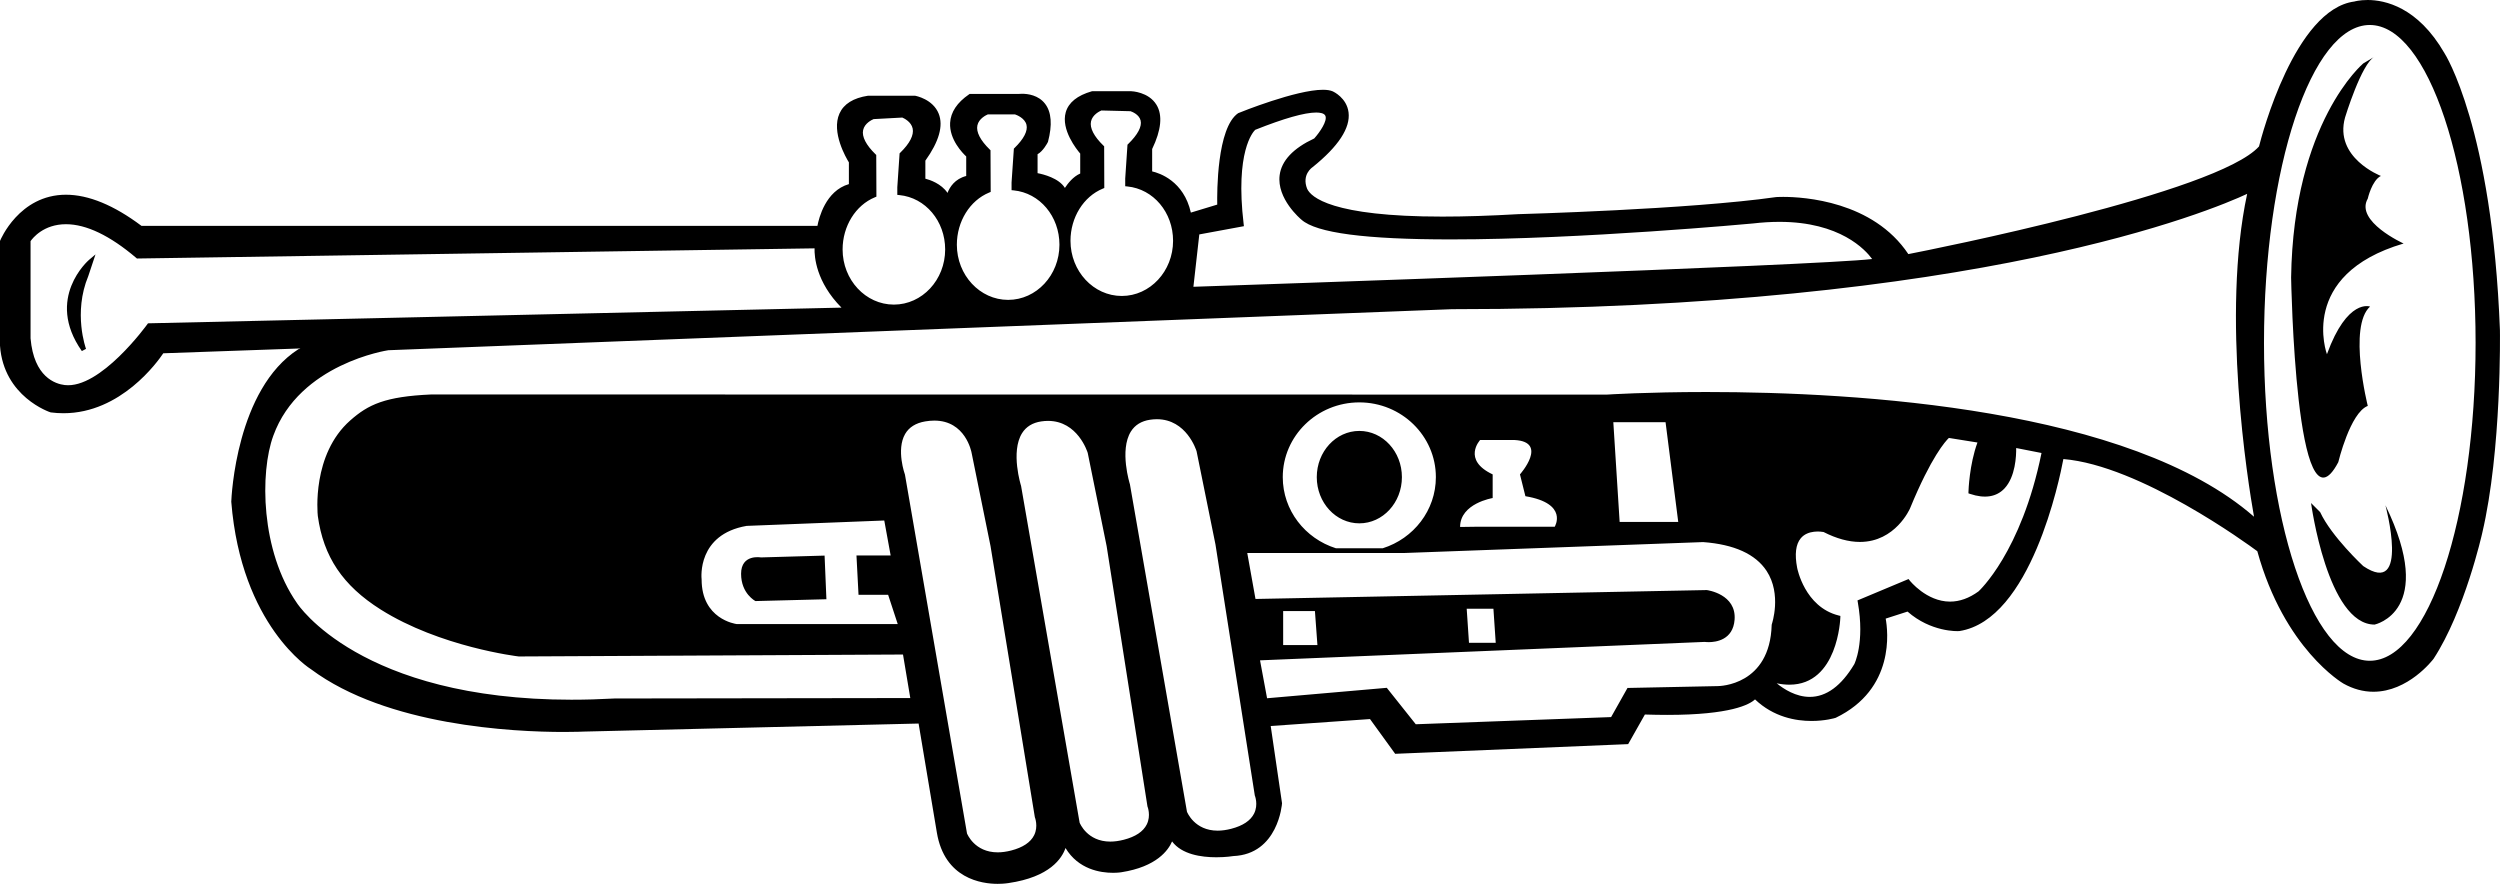 <?xml version="1.0" encoding="utf-8"?>
<!-- Generator: Adobe Illustrator 17.0.0, SVG Export Plug-In . SVG Version: 6.00 Build 0)  -->
<!DOCTYPE svg PUBLIC "-//W3C//DTD SVG 1.1//EN" "http://www.w3.org/Graphics/SVG/1.1/DTD/svg11.dtd">
<svg version="1.1" id="Layer_1" xmlns="http://www.w3.org/2000/svg" xmlns:xlink="http://www.w3.org/1999/xlink" x="0px" y="0px"
	 width="216.412px" height="76.51px" viewBox="0 0 216.412 76.51" enable-background="new 0 0 216.412 76.51" xml:space="preserve">
<path d="M216.406,28.579c-0.67-17.538-4.771-23.933-4.805-23.984C209.29,0.597,206.442,0,204.95,0c-0.704,0-1.147,0.13-1.138,0.13
	c-5.152,0.67-8.022,11.599-8.261,12.545c-3.607,4.022-28.294,8.918-30.356,9.321c-3.066-4.592-9.06-4.952-10.836-4.952
	c-0.38,0-0.598,0.016-0.612,0.017c-7.561,1.077-22.187,1.474-22.34,1.479c-2.391,0.139-4.595,0.21-6.55,0.21
	c-9.593,0-11.387-1.696-11.709-2.416c-0.475-1.221,0.427-1.831,0.482-1.868c2.233-1.798,3.278-3.394,3.107-4.743
	c-0.16-1.255-1.312-1.79-1.364-1.813c-0.216-0.093-0.496-0.138-0.855-0.138c-2.311,0-7.098,1.923-7.34,2.027
	c-1.844,1.271-1.827,6.871-1.808,7.913l-2.283,0.693c-0.616-2.742-2.718-3.423-3.351-3.567V12.9
	c0.792-1.646,0.918-2.934,0.374-3.828c-0.682-1.124-2.149-1.176-2.217-1.178H94.57l-0.057,0.008
	c-1.255,0.359-2.014,0.97-2.256,1.816c-0.43,1.509,0.953,3.227,1.252,3.576v1.728c-0.61,0.264-1.074,0.858-1.326,1.246
	c-0.526-0.855-1.877-1.184-2.366-1.278v-1.64c0.468-0.256,0.841-0.943,0.9-1.067c0.388-1.47,0.304-2.581-0.251-3.301
	c-0.58-0.753-1.502-0.865-1.999-0.865c-0.156,0-0.26,0.011-0.263,0.013H83.94l-0.053,0.036c-1.039,0.713-1.591,1.544-1.641,2.471
	c-0.077,1.438,1.085,2.619,1.394,2.906v1.691c-0.982,0.253-1.425,0.959-1.619,1.464c-0.546-0.806-1.523-1.129-1.917-1.231v-1.561
	c1.183-1.653,1.571-3.021,1.154-4.066c-0.501-1.254-1.962-1.541-2.062-1.556L75.14,8.286c-1.268,0.193-2.099,0.711-2.47,1.539
	c-0.728,1.62,0.579,3.851,0.814,4.23v1.883c-2.013,0.582-2.595,2.936-2.723,3.613H12.247c-2.384-1.789-4.584-2.695-6.538-2.695
	c-4.055,0-5.678,3.929-5.694,3.968L0,20.861v9.066c0.317,4.424,4.31,5.752,4.386,5.772c0.37,0.049,0.743,0.072,1.109,0.072
	c4.977,0,8.165-4.479,8.639-5.189l11.879-0.419l-0.184,0.067c-5.379,3.448-5.794,12.78-5.809,13.2
	c0.857,10.758,6.867,14.484,6.911,14.509c6.575,4.895,17.495,5.423,21.884,5.423c1.057,0,1.693-0.032,1.694-0.032l29.009-0.697
	l1.58,9.433c0.668,4.012,3.9,4.444,5.26,4.444c0.563,0,0.937-0.067,0.944-0.068c3.584-0.522,4.629-2.146,4.933-3.034
	c1.115,1.854,3.021,2.147,4.111,2.147c0.433,0,0.714-0.047,0.722-0.049c3.064-0.475,4.071-1.916,4.392-2.668
	c0.837,1.122,2.509,1.372,3.83,1.372c0.841,0,1.466-0.102,1.468-0.104c3.878-0.162,4.218-4.485,4.22-4.573l-0.98-6.686l8.596-0.601
	l2.114,2.919l0.065,0.089l20.168-0.838l1.448-2.563c0.67,0.022,1.316,0.033,1.925,0.033c5.517,0,7.144-0.904,7.608-1.343
	c1.613,1.538,3.536,1.868,4.885,1.868c1.193,0,2.03-0.25,2.096-0.272c5.164-2.488,4.523-7.546,4.33-8.589l1.892-0.609
	c2.015,1.771,4.309,1.713,4.497,1.686c6.18-0.972,8.67-13.162,8.993-14.889c6.641,0.553,15.979,7.378,16.788,7.979
	c2.34,8.475,7.402,11.428,7.454,11.457c0.841,0.47,1.714,0.709,2.593,0.708c3.012,0,5.114-2.725,5.211-2.853
	c2.689-4.112,4.194-10.804,4.208-10.868C216.568,38.95,216.408,28.687,216.406,28.579z M85.743,13.005l-0.063-0.06
	c-0.823-0.803-1.194-1.526-1.073-2.093c0.128-0.591,0.757-0.887,0.902-0.948h2.356c0.143,0.048,0.846,0.313,0.991,0.896
	c0.131,0.528-0.227,1.223-1.034,2.01l-0.057,0.055l-0.2,2.933v0.664l0.186,0.018c2.257,0.222,3.959,2.245,3.959,4.706
	c0,2.632-1.992,4.773-4.44,4.773s-4.44-2.142-4.44-4.773c0-2.015,1.125-3.831,2.8-4.519l0.129-0.053L85.743,13.005z M95.581,12.665
	l-0.063-0.061c-0.825-0.802-1.197-1.526-1.075-2.093c0.126-0.588,0.749-0.884,0.899-0.947l2.518,0.063
	c0.125,0.042,0.742,0.271,0.875,0.798c0.132,0.522-0.241,1.229-1.078,2.044L97.6,12.524l-0.196,2.933v0.664l0.186,0.019
	c2.256,0.222,3.957,2.245,3.957,4.706c0,2.633-1.992,4.774-4.44,4.774s-4.44-2.142-4.44-4.774c0-2.015,1.124-3.83,2.798-4.518
	l0.128-0.053L95.581,12.665z M139.657,36.55h4.522l1.097,8.631h-5.072L139.657,36.55z M122.556,62.695l-2.509-3.154l-10.363,0.903
	l-0.61-3.282l38.5-1.595c0,0,0.133,0.02,0.339,0.02c0.629,0,2.106-0.189,2.241-1.939c0.172-2.217-2.356-2.564-2.412-2.569
	l-39.061,0.77l-0.712-3.978h7.598h0.91h2.389h0.909h1.761l25.894-0.945c2.69,0.199,4.539,1.039,5.496,2.496
	c1.328,2.023,0.46,4.588,0.451,4.614l-0.012,0.062c-0.15,5.224-4.49,5.295-4.679,5.295l-7.685,0.158l-0.118,0.003l-1.418,2.521
	L122.556,62.695z M97.895,37.354c0.353-0.565,0.911-0.909,1.661-1.02c0.2-0.03,0.397-0.045,0.588-0.045
	c2.565,0,3.407,2.676,3.437,2.771l1.636,8.071l3.405,21.729c0.004,0.008,0.322,0.791-0.061,1.562
	c-0.306,0.615-0.974,1.061-1.984,1.322c-0.412,0.106-0.806,0.161-1.171,0.161c-2.008,0-2.641-1.604-2.656-1.635l-4.939-28.35
	C97.801,41.891,96.887,38.971,97.895,37.354z M88.473,37.499c0.353-0.565,0.912-0.909,1.662-1.02c0.2-0.03,0.397-0.045,0.588-0.045
	c2.564,0,3.406,2.676,3.436,2.771l1.637,8.068l3.534,22.534c0.004,0.008,0.322,0.791-0.061,1.562
	c-0.306,0.615-0.974,1.061-1.984,1.322c-0.412,0.106-0.806,0.161-1.171,0.161c-0.001,0-0.001,0-0.001,0
	c-2.009-0.001-2.64-1.604-2.655-1.636l-5.069-29.155C88.378,42.033,87.466,39.113,88.473,37.499z M78.353,37.565
	c0.338-0.582,0.922-0.947,1.737-1.086c0.273-0.047,0.539-0.07,0.79-0.07c2.69,0,3.206,2.68,3.228,2.798l1.638,8.069l3.835,23.462
	c0.003,0.008,0.321,0.799-0.063,1.565c-0.307,0.614-0.974,1.059-1.983,1.32c-0.411,0.106-0.805,0.16-1.169,0.16
	c-2.009,0-2.642-1.604-2.657-1.635l-5.371-31.06C78.33,41.068,77.561,38.933,78.353,37.565z M74.14,48.087l0.178,3.403h2.563
	l0.83,2.53l-13.937,0.002c-0.124-0.017-3.038-0.438-3.039-3.861c-0.018-0.159-0.386-3.896,3.897-4.638l11.914-0.466l0.553,3.029
	H74.14V48.087z M119.703,47.458h-4.066c-2.662-0.84-4.595-3.28-4.595-6.155c0-3.568,2.974-6.471,6.628-6.471
	c3.653,0,6.626,2.902,6.626,6.471C124.297,44.178,122.365,46.618,119.703,47.458z M134.585,45.596h-6.714l-1.478,0.021
	c0-2.047,2.819-2.504,2.819-2.504v-2.047c-2.676-1.261-1.085-2.977-1.085-2.977h2.975c2.975,0.158,0.473,2.977,0.473,2.977
	l0.471,1.888C135.81,43.586,134.585,45.596,134.585,45.596z M37.324,34.147c-3.996,0.178-5.443,0.867-7.006,2.249
	c-3.332,2.941-2.831,8.043-2.807,8.266c0.484,3.53,2.161,6.028,5.438,8.098c5.141,3.245,11.868,4.059,11.96,4.067l33.259-0.168
	l0.631,3.768l-25.607,0.038c-1.258,0.07-2.503,0.106-3.701,0.106H49.49C31.15,60.57,25.76,52.293,25.702,52.2
	c-3.147-4.511-3.209-11.31-2.042-14.484c2.262-6.244,9.901-7.391,9.957-7.399l92.063-3.552c45.593,0,65.863-8.592,68.845-9.984
	c-2.254,10.494,0.049,24.866,0.593,27.949c-10.745-9.382-34.237-10.796-47.404-10.796c-5.15,0-8.587,0.222-8.607,0.224
	L37.324,34.147z M129.477,55.644h-2.315l-0.197-2.947h2.313L129.477,55.644z M111.076,52.894h2.75l0.216,2.947h-2.966V52.894z
	 M160.821,52.138c0.622,3.521-0.302,5.35-0.306,5.357c-1.122,1.879-2.419,2.831-3.854,2.831c-1.196,0-2.242-0.67-2.86-1.175
	c0.383,0.079,0.75,0.119,1.098,0.119c0,0,0,0,0.001,0c4.199-0.001,4.405-5.729,4.407-5.787l0.005-0.165l-0.16-0.041
	c-2.934-0.743-3.574-4.083-3.581-4.119c-0.227-1.176-0.123-2.037,0.309-2.559c0.621-0.755,1.788-0.58,1.975-0.546
	c1.116,0.571,2.175,0.86,3.149,0.86c3.068-0.001,4.321-2.868,4.334-2.899c1.846-4.492,3.088-5.84,3.366-6.104l2.474,0.396
	c-0.705,1.925-0.774,4.15-0.777,4.248l-0.004,0.152l0.145,0.049c1.275,0.429,2.29,0.263,2.98-0.477
	c0.947-1.015,1.018-2.815,1.008-3.495l2.193,0.43c-1.75,8.614-5.429,11.956-5.451,11.978c-0.806,0.588-1.635,0.887-2.466,0.887
	c-2.043,0-3.481-1.812-3.496-1.83l-0.097-0.124l-4.42,1.851L160.821,52.138z M107.656,19.388c-0.746-6.272,0.819-7.976,1-8.149
	c2.496-0.994,4.272-1.498,5.28-1.498c0.306,0,0.691,0.049,0.795,0.283c0.192,0.437-0.479,1.42-0.964,1.96
	c-1.823,0.853-2.83,1.921-2.994,3.177c-0.266,2.045,1.807,3.79,1.89,3.858c1.286,1.147,5.521,1.706,12.944,1.706
	c11.293,0,25.978-1.366,26.13-1.38c0.793-0.093,1.567-0.14,2.3-0.14c5.253,0,7.446,2.421,8.025,3.217
	c-4.741,0.57-54.839,2.271-58.755,2.403l0.51-4.532l3.862-0.713L107.656,19.388z M72.843,26.63l-59.929,1.356l-0.103,0.002
	l-0.06,0.084c-0.04,0.055-4.072,5.627-7.152,5.259c-0.792-0.093-2.666-0.677-2.954-4.042v-8.414c0.18-0.259,1.122-1.466,3.066-1.466
	c1.759,0,3.807,0.982,6.085,2.919l0.059,0.05l58.657-0.88C70.492,22.21,70.634,24.401,72.843,26.63z M75.852,13.413l-0.063-0.06
	c-0.823-0.803-1.194-1.526-1.073-2.093c0.129-0.598,0.771-0.894,0.907-0.95l2.485-0.134c0.155,0.066,0.771,0.362,0.896,0.946
	c0.122,0.567-0.249,1.292-1.074,2.096l-0.057,0.055l-0.198,2.933v0.662l0.186,0.019c2.256,0.224,3.957,2.248,3.957,4.708
	c0,2.632-1.992,4.772-4.44,4.772c-2.447,0-4.438-2.141-4.438-4.772c0-2.015,1.124-3.831,2.798-4.519l0.129-0.053L75.852,13.413z
	 M214.299,29.682c0,15.173-4.108,27.517-9.159,27.517c-5.05,0-9.158-12.344-9.158-27.517c0-15.174,4.108-27.519,9.158-27.519
	C210.19,2.163,214.299,14.508,214.299,29.682z M65.869,48.253c0,0-1.717-0.317-1.717,1.415s1.244,2.363,1.244,2.363l6.142-0.158
	l-0.158-3.778L65.869,48.253z M204.965,17.195c0,0,0.351-1.572,1.137-1.965c0,0-4.082-1.572-3.101-5.066c0,0,1.419-4.671,2.556-5.26
	l-0.984,0.589c0,0-6.046,5.064-6.243,18.533c0,0,0.393,23.01,4.084,15.981c0,0,1.024-4.28,2.552-4.869c0,0-1.724-6.874,0.198-8.6
	c0,0-1.965-0.744-3.733,4.125c0,0-2.554-6.876,6.636-9.584C208.066,21.08,203.83,19.159,204.965,17.195z M204.572,49.001
	c0,0-2.748-2.554-3.73-4.671l-0.786-0.786c0,0,1.417,10.523,5.501,10.523c0,0,5.415-1.137,0.938-10.326
	C206.494,43.741,208.655,51.751,204.572,49.001z M7.085,30.39l0.361-0.19c-0.011-0.03-1.132-3.11,0.197-6.304l0.624-1.873
	l-0.56,0.472C7.669,22.527,3.871,25.812,7.085,30.39z M117.671,37.303c2.035,0,3.685,1.791,3.685,4s-1.65,4-3.685,4
	s-3.685-1.791-3.685-4S115.636,37.303,117.671,37.303z"/>
</svg>
